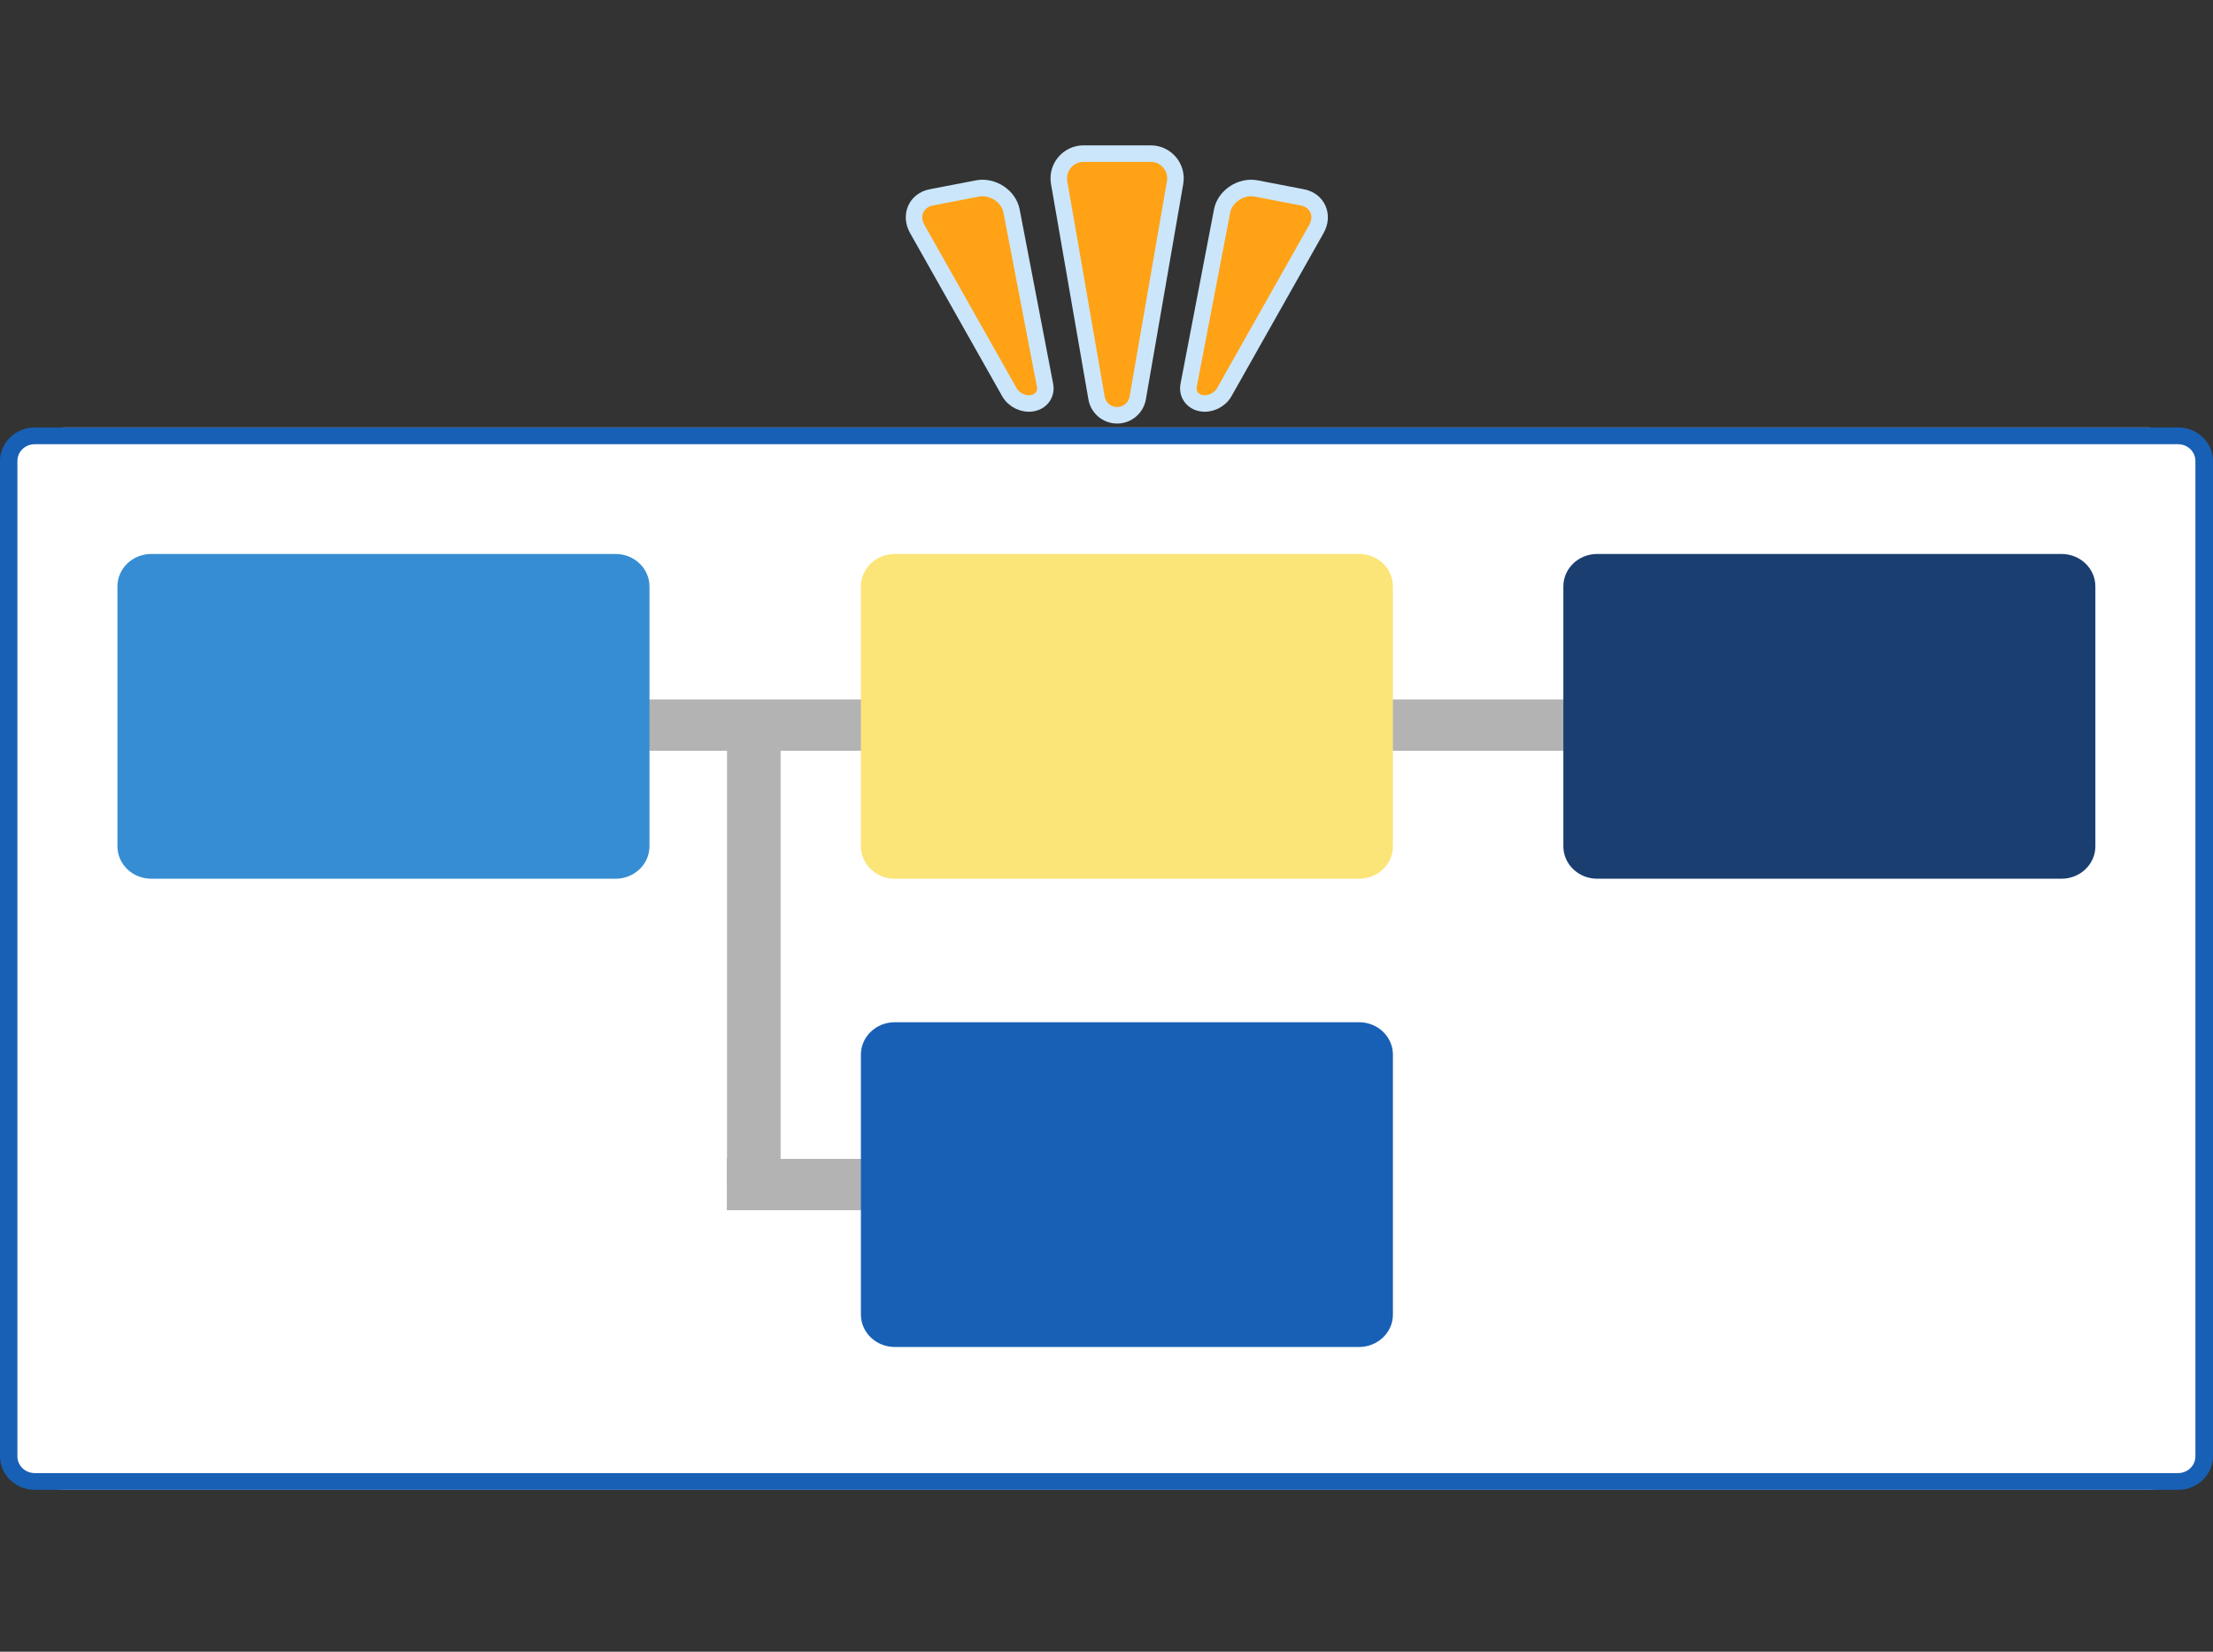 <svg width="134" height="100" viewBox="0 0 134 100" fill="none" xmlns="http://www.w3.org/2000/svg">
<rect x="0" y="0" width="134" height="100" fill="#333333" stroke="none"/>
<rect y="25.88" width="134" height="64.32" rx="4" fill="white"/>
<path d="M69.677 9.3H65.611C64.68 9.3 63.974 10.139 64.133 11.056L66.397 24.094C66.502 24.7 67.028 25.143 67.644 25.143C68.26 25.143 68.786 24.7 68.891 24.094L71.154 11.056C71.314 10.139 70.608 9.3 69.677 9.3Z" fill="#FFA215" stroke="#CBE6FB"/>
<path d="M78.865 11.95L76.064 11.41C75.154 11.235 74.172 11.88 74.002 12.765L71.974 23.325C71.874 23.846 72.193 24.304 72.728 24.407C73.263 24.51 73.858 24.229 74.133 23.741L79.709 13.866C80.177 13.039 79.774 12.126 78.865 11.95Z" fill="#FFA215" stroke="#CBE6FB"/>
<path d="M56.387 11.95L59.188 11.41C60.097 11.235 61.079 11.88 61.249 12.765L63.278 23.325C63.378 23.846 63.059 24.304 62.523 24.407C61.988 24.51 61.394 24.229 61.118 23.741L55.542 13.866C55.075 13.039 55.477 12.126 56.387 11.95Z" fill="#FFA215" stroke="#CBE6FB"/>
<path d="M131.88 26.894C132.465 26.894 132.934 27.345 132.934 27.908V88.172C132.934 88.735 132.465 89.186 131.88 89.186H2.109C1.523 89.186 1.054 88.735 1.054 88.172V27.908C1.054 27.345 1.523 26.894 2.109 26.894H131.891M131.891 25.88H2.109C0.949 25.88 0 26.793 0 27.908V88.172C0 89.287 0.949 90.2 2.109 90.2H131.891C133.051 90.2 134 89.287 134 88.172V27.908C134 26.793 133.051 25.88 131.891 25.88Z" fill="#1860B5"/>
<path d="M104.234 45.456V42.351L20.442 42.351V45.456L104.234 45.456Z" fill="#B3B3B3"/>
<path d="M47.267 43.977H44.022V71.553H47.267V43.977Z" fill="#B3B3B3"/>
<path d="M72.746 73.268V70.163H44.011V73.268H72.746Z" fill="#B3B3B3"/>
<path d="M37.276 33.539H9.161C8.029 33.539 7.111 34.417 7.111 35.501V51.24C7.111 52.323 8.029 53.201 9.161 53.201H37.276C38.408 53.201 39.326 52.323 39.326 51.24V35.501C39.326 34.417 38.408 33.539 37.276 33.539Z" fill="#378DD3"/>
<path d="M82.293 33.539H54.179C53.047 33.539 52.129 34.417 52.129 35.501V51.24C52.129 52.323 53.047 53.201 54.179 53.201H82.293C83.425 53.201 84.343 52.323 84.343 51.24V35.501C84.343 34.417 83.425 33.539 82.293 33.539Z" fill="#FBE578"/>
<path d="M82.293 61.889H54.179C53.047 61.889 52.129 62.767 52.129 63.85V79.589C52.129 80.673 53.047 81.551 54.179 81.551H82.293C83.425 81.551 84.343 80.673 84.343 79.589V63.85C84.343 62.767 83.425 61.889 82.293 61.889Z" fill="#1860B5"/>
<path d="M124.827 33.539H96.713C95.581 33.539 94.663 34.417 94.663 35.501V51.24C94.663 52.323 95.581 53.201 96.713 53.201H124.827C125.96 53.201 126.877 52.323 126.877 51.24V35.501C126.877 34.417 125.96 33.539 124.827 33.539Z" fill="#1B3E70"/>
</svg>

